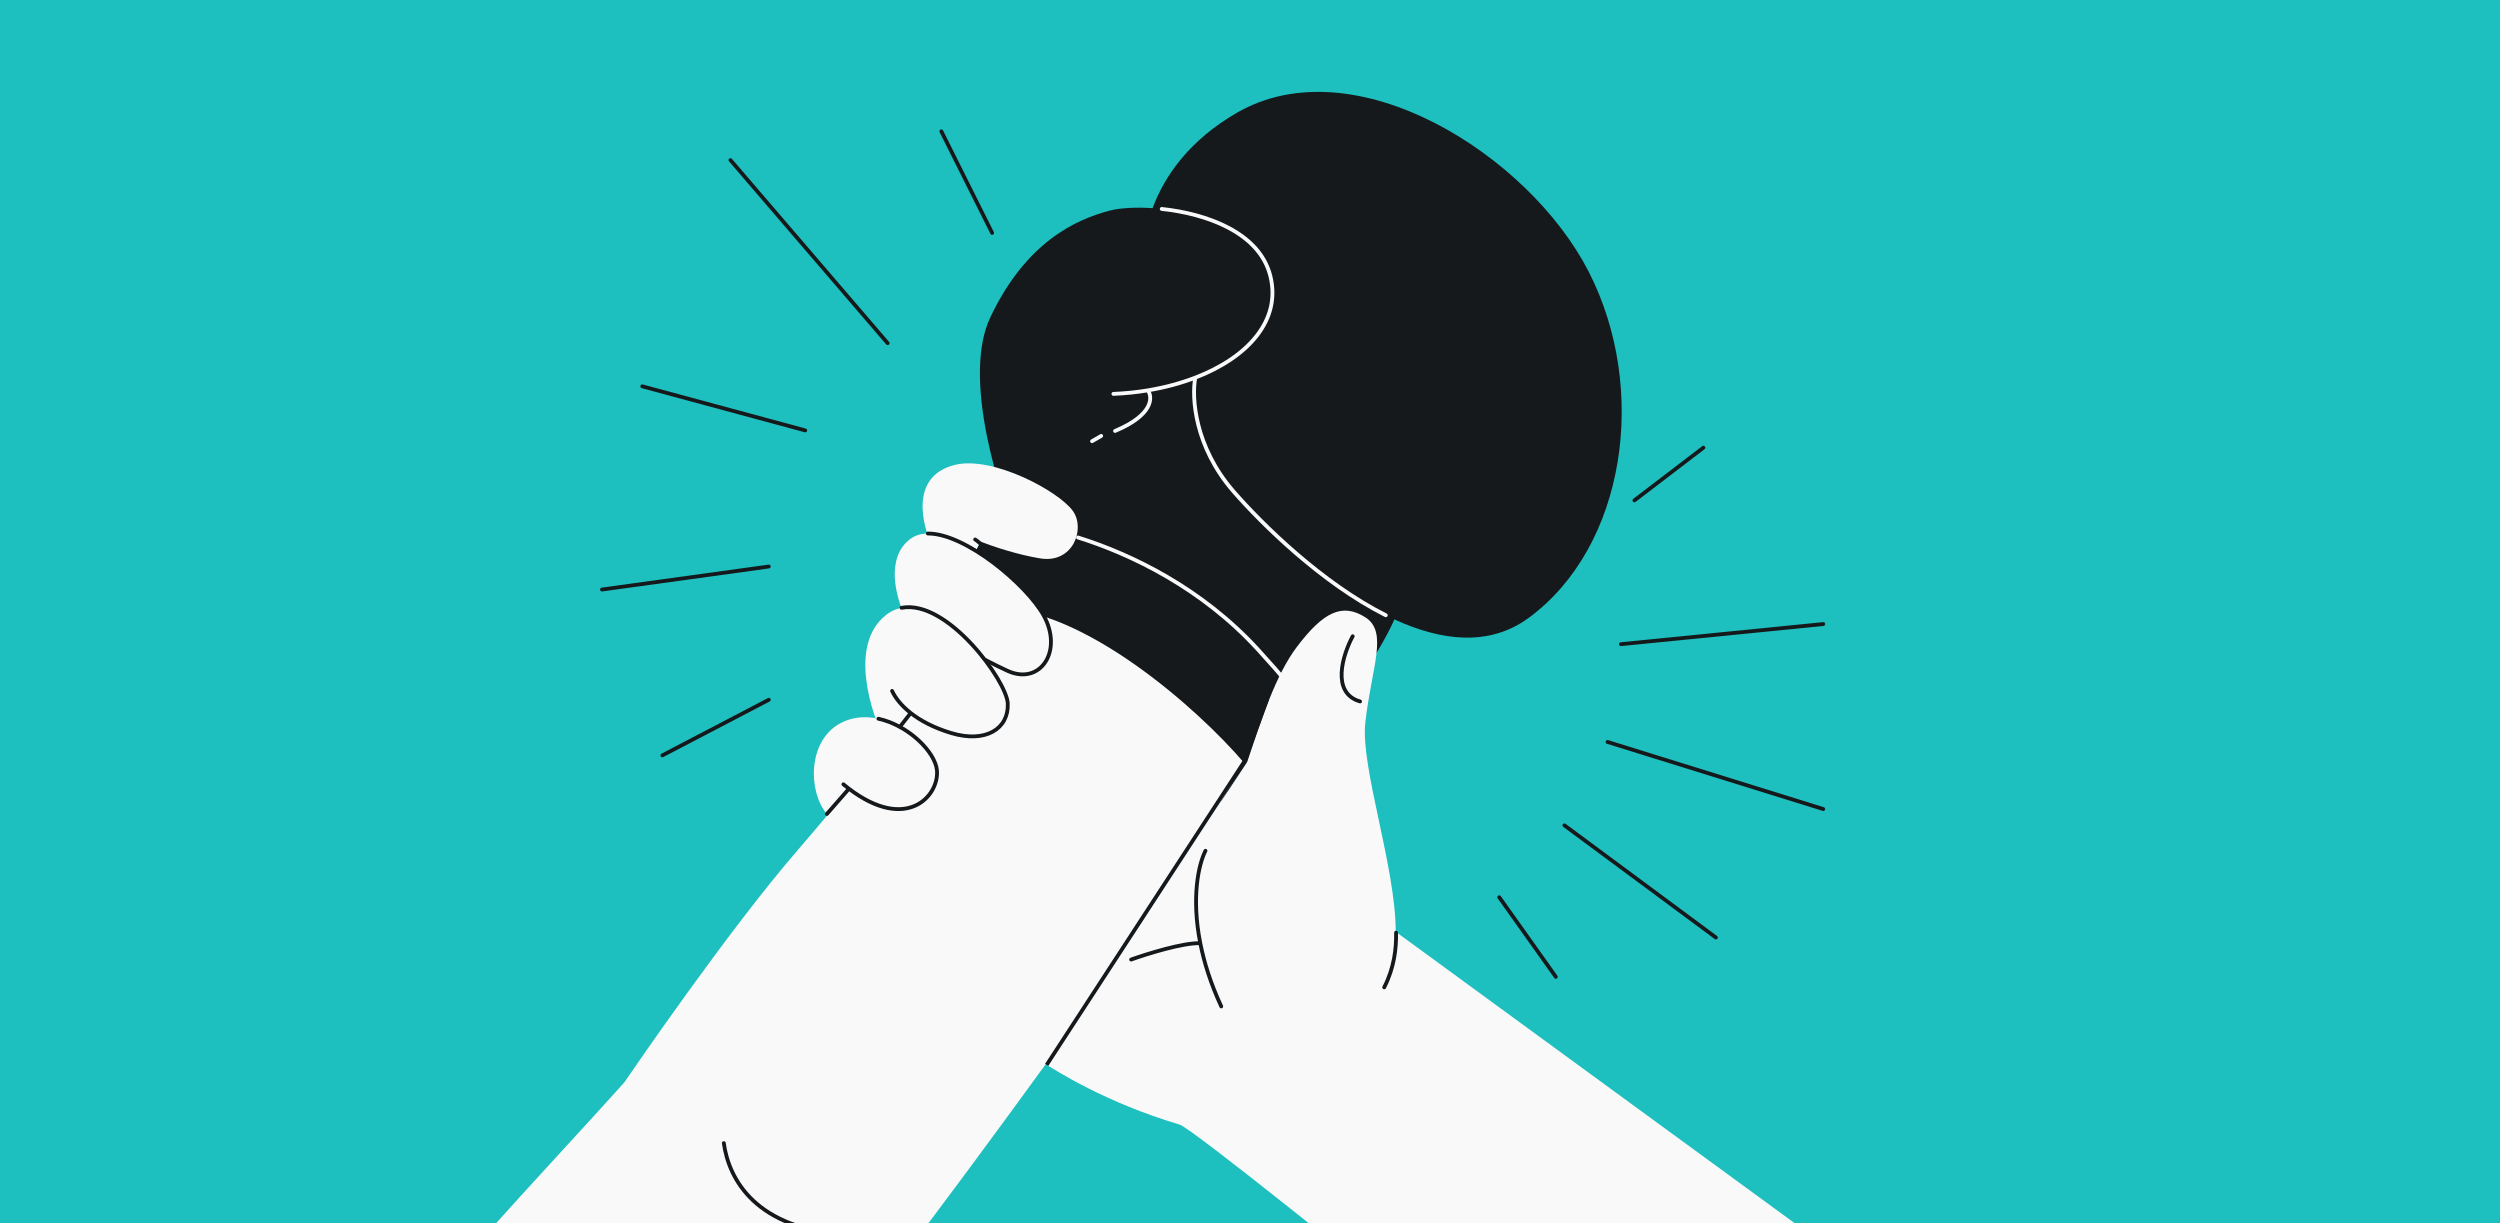 <svg width="1304" height="638" viewBox="0 0 1304 638" fill="none" xmlns="http://www.w3.org/2000/svg">
<rect x="0" y="0" width="1304" height="638" fill="#808080" stroke="none"/>
<g clip-path="url(#clip0_1045_1143)">
<rect width="1304" height="638" fill="#1EBFBF"/>
<path d="M491 68.5L517.5 121.5M463 179L381 83.5M335 201.5L420 224.5M401 295.5L314 307.5M345.5 394L401 365M888.5 233.5L852.5 261M845.5 336L951 325.5M951 422L838.5 387M816 430.5L895 489M811.5 509.5L782 468" stroke="#16191C" stroke-width="2" stroke-linecap="round"/>
<path d="M532.543 284.047C521.01 257.661 501.657 197.033 516.511 165.616C535.078 126.345 560.839 114.644 578.709 109.879C583.725 108.541 591.868 107.962 601.174 108.571C607.601 91.328 620.701 72.945 645.187 58.808C706.453 23.436 797.266 80.451 828.634 141.65C860.002 202.849 848.015 285.113 797.321 322.312C776.648 337.482 751.544 334.24 727.313 323.077C722.05 335.104 705.77 363.749 682.748 382.116C659.725 400.484 573.019 324.39 532.543 284.047Z" fill="#16191C"/>
<path d="M580.753 205.456C586.886 205.203 592.904 204.579 598.723 203.613M598.723 203.613C601.322 207.199 601.538 216.455 581.606 224.79M598.723 203.613C607.52 202.152 615.86 199.91 623.451 196.99M574.376 227.378L569.617 230.126M623.451 196.99C650.799 186.472 668.422 167.16 662.604 143.923C656.891 121.101 629.03 111.426 605.948 108.981M623.451 196.99C621.546 206.97 622.892 232.836 643.511 256.462C658.124 273.205 689.31 304.085 722.819 320.913" stroke="#F9F9F9" stroke-width="2" stroke-linecap="round"/>
<path d="M495.83 323.484C491.895 309.101 508.996 280.352 522.449 274.806C569.096 255.574 674.91 343.814 690.161 382.594C694.229 392.935 670.814 420.513 658.048 421.755C622.004 425.261 499.766 337.867 495.83 323.484Z" fill="#16191C"/>
<path d="M683.918 371.924C677.686 363.409 668.737 352.54 656.145 338.787C626.886 306.828 590.262 289.112 562.29 280.355M544.334 275.623C546.939 276.172 549.701 276.82 552.599 277.574" stroke="#F9F9F9" stroke-width="2" stroke-linecap="round"/>
<path d="M649 398L600.724 477.855C575.066 514.974 477.907 648.731 460.634 668.163C446.816 683.708 438.18 712.856 421.447 740.924C335.802 748.121 168.184 756.038 182.866 730.129C201.185 697.8 295.125 598.887 325.527 564.709C325.642 564.58 325.734 564.462 325.831 564.319C328.837 559.907 379.392 485.874 415.779 443.778C453.293 400.377 519.686 317.201 519.686 317.201C565.027 317.201 624.29 369.032 649 398Z" fill="#F9F9F9"/>
<path d="M377.547 596.256C380.107 614.906 394.003 641.346 442.274 643.979" stroke="#16191C" stroke-width="2" stroke-linecap="round"/>
<path d="M498.225 242.451C474.528 248.156 480.672 273.718 486.705 285.786C493.288 288.528 506.891 292.917 508.647 288.528C510.402 284.14 511.207 282.678 511.389 282.496C518.244 285.14 530.875 289.371 542.656 291.271C559.66 294.014 566.243 275.913 559.66 266.587C552.379 256.27 517.972 237.698 498.225 242.451Z" fill="#F9F9F9"/>
<path d="M475.186 280.849C461.583 290.503 467.324 311.567 471.895 320.892C484.146 328.023 512.048 343.821 525.651 349.964C542.656 357.644 554.723 339.542 544.301 320.892C533.879 302.242 492.191 268.781 475.186 280.849Z" fill="#F9F9F9"/>
<path d="M462.021 320.892C442.713 336.251 453.976 371.54 462.021 387.264L462.57 387.813L475.03 371.906C480.043 375.839 486.927 379.569 496.03 382.328C514.132 387.813 526.2 380.133 525.651 366.968C525.103 353.804 486.157 301.693 462.021 320.892Z" fill="#F9F9F9"/>
<path d="M438.264 377.277C421.15 386.492 421.43 413.046 431.304 424.565L442.823 411.405C472.826 434.206 489.792 415.25 488.729 401.961C487.632 388.248 459.657 365.758 438.264 377.277Z" fill="#F9F9F9"/>
<path d="M508.647 281.397C509.407 281.715 511.975 284.28 513.035 284.689" stroke="#16191C" stroke-width="2" stroke-linecap="round"/>
<path d="M514.132 344.298C518.499 346.559 522.467 348.526 525.651 349.964C542.656 357.644 554.724 339.542 544.302 320.892C535.39 304.944 503.616 278.167 483.963 278.288" stroke="#16191C" stroke-width="2" stroke-linecap="round"/>
<path d="M465.313 360.387C466.949 363.931 470.076 368.018 475.03 371.906M475.03 371.906C480.043 375.839 486.927 379.569 496.031 382.328C514.132 387.813 526.2 380.133 525.651 366.968C525.162 355.218 494.084 312.443 470.25 317.036M475.03 371.906L469.445 379.037" stroke="#16191C" stroke-width="2" stroke-linecap="round"/>
<path d="M431.304 424.565L442.823 411.405M439.909 409.092C440.894 409.907 441.865 410.677 442.823 411.405M442.823 411.405C472.826 434.205 489.792 415.25 488.729 401.961C487.957 392.319 473.898 378.337 458.182 374.89" stroke="#16191C" stroke-width="2" stroke-linecap="round"/>
<path d="M712.153 321.99C700.085 314.31 690.211 319.247 676.498 337.349C665.411 351.983 657.948 375.202 650.5 397.5L545.947 555.435C551.093 558.541 576.5 575 615 586.5C619.5 586.5 728 674.5 728 674.5C803.478 645.976 930.358 668.292 939.5 640.5L728 486C728 452 709.52 400.101 712.153 376.843C715.444 347.771 724.22 329.669 712.153 321.99Z" fill="#F9F9F9"/>
<path d="M545.947 555.435L649.5 396.5C653.451 384.673 656.222 377.886 660.876 364.775" stroke="#16191C" stroke-width="2"/>
<path d="M628.776 443.764C625.157 450.871 621.338 468.099 626.071 492M637.004 524.947C631.471 512.98 628.035 501.916 626.071 492M705.57 331.863C700.451 341.371 694.051 361.484 709.41 365.872M722 515C727.19 504.867 728.349 494.831 728.193 486.5M590 500.5C598.38 497.5 617.325 491.6 626.071 492" stroke="#16191C" stroke-width="2" stroke-linecap="round"/>
</g>
<defs>
<clipPath id="clip0_1045_1143">
<rect width="1304" height="638" fill="white"/>
</clipPath>
</defs>
</svg>
